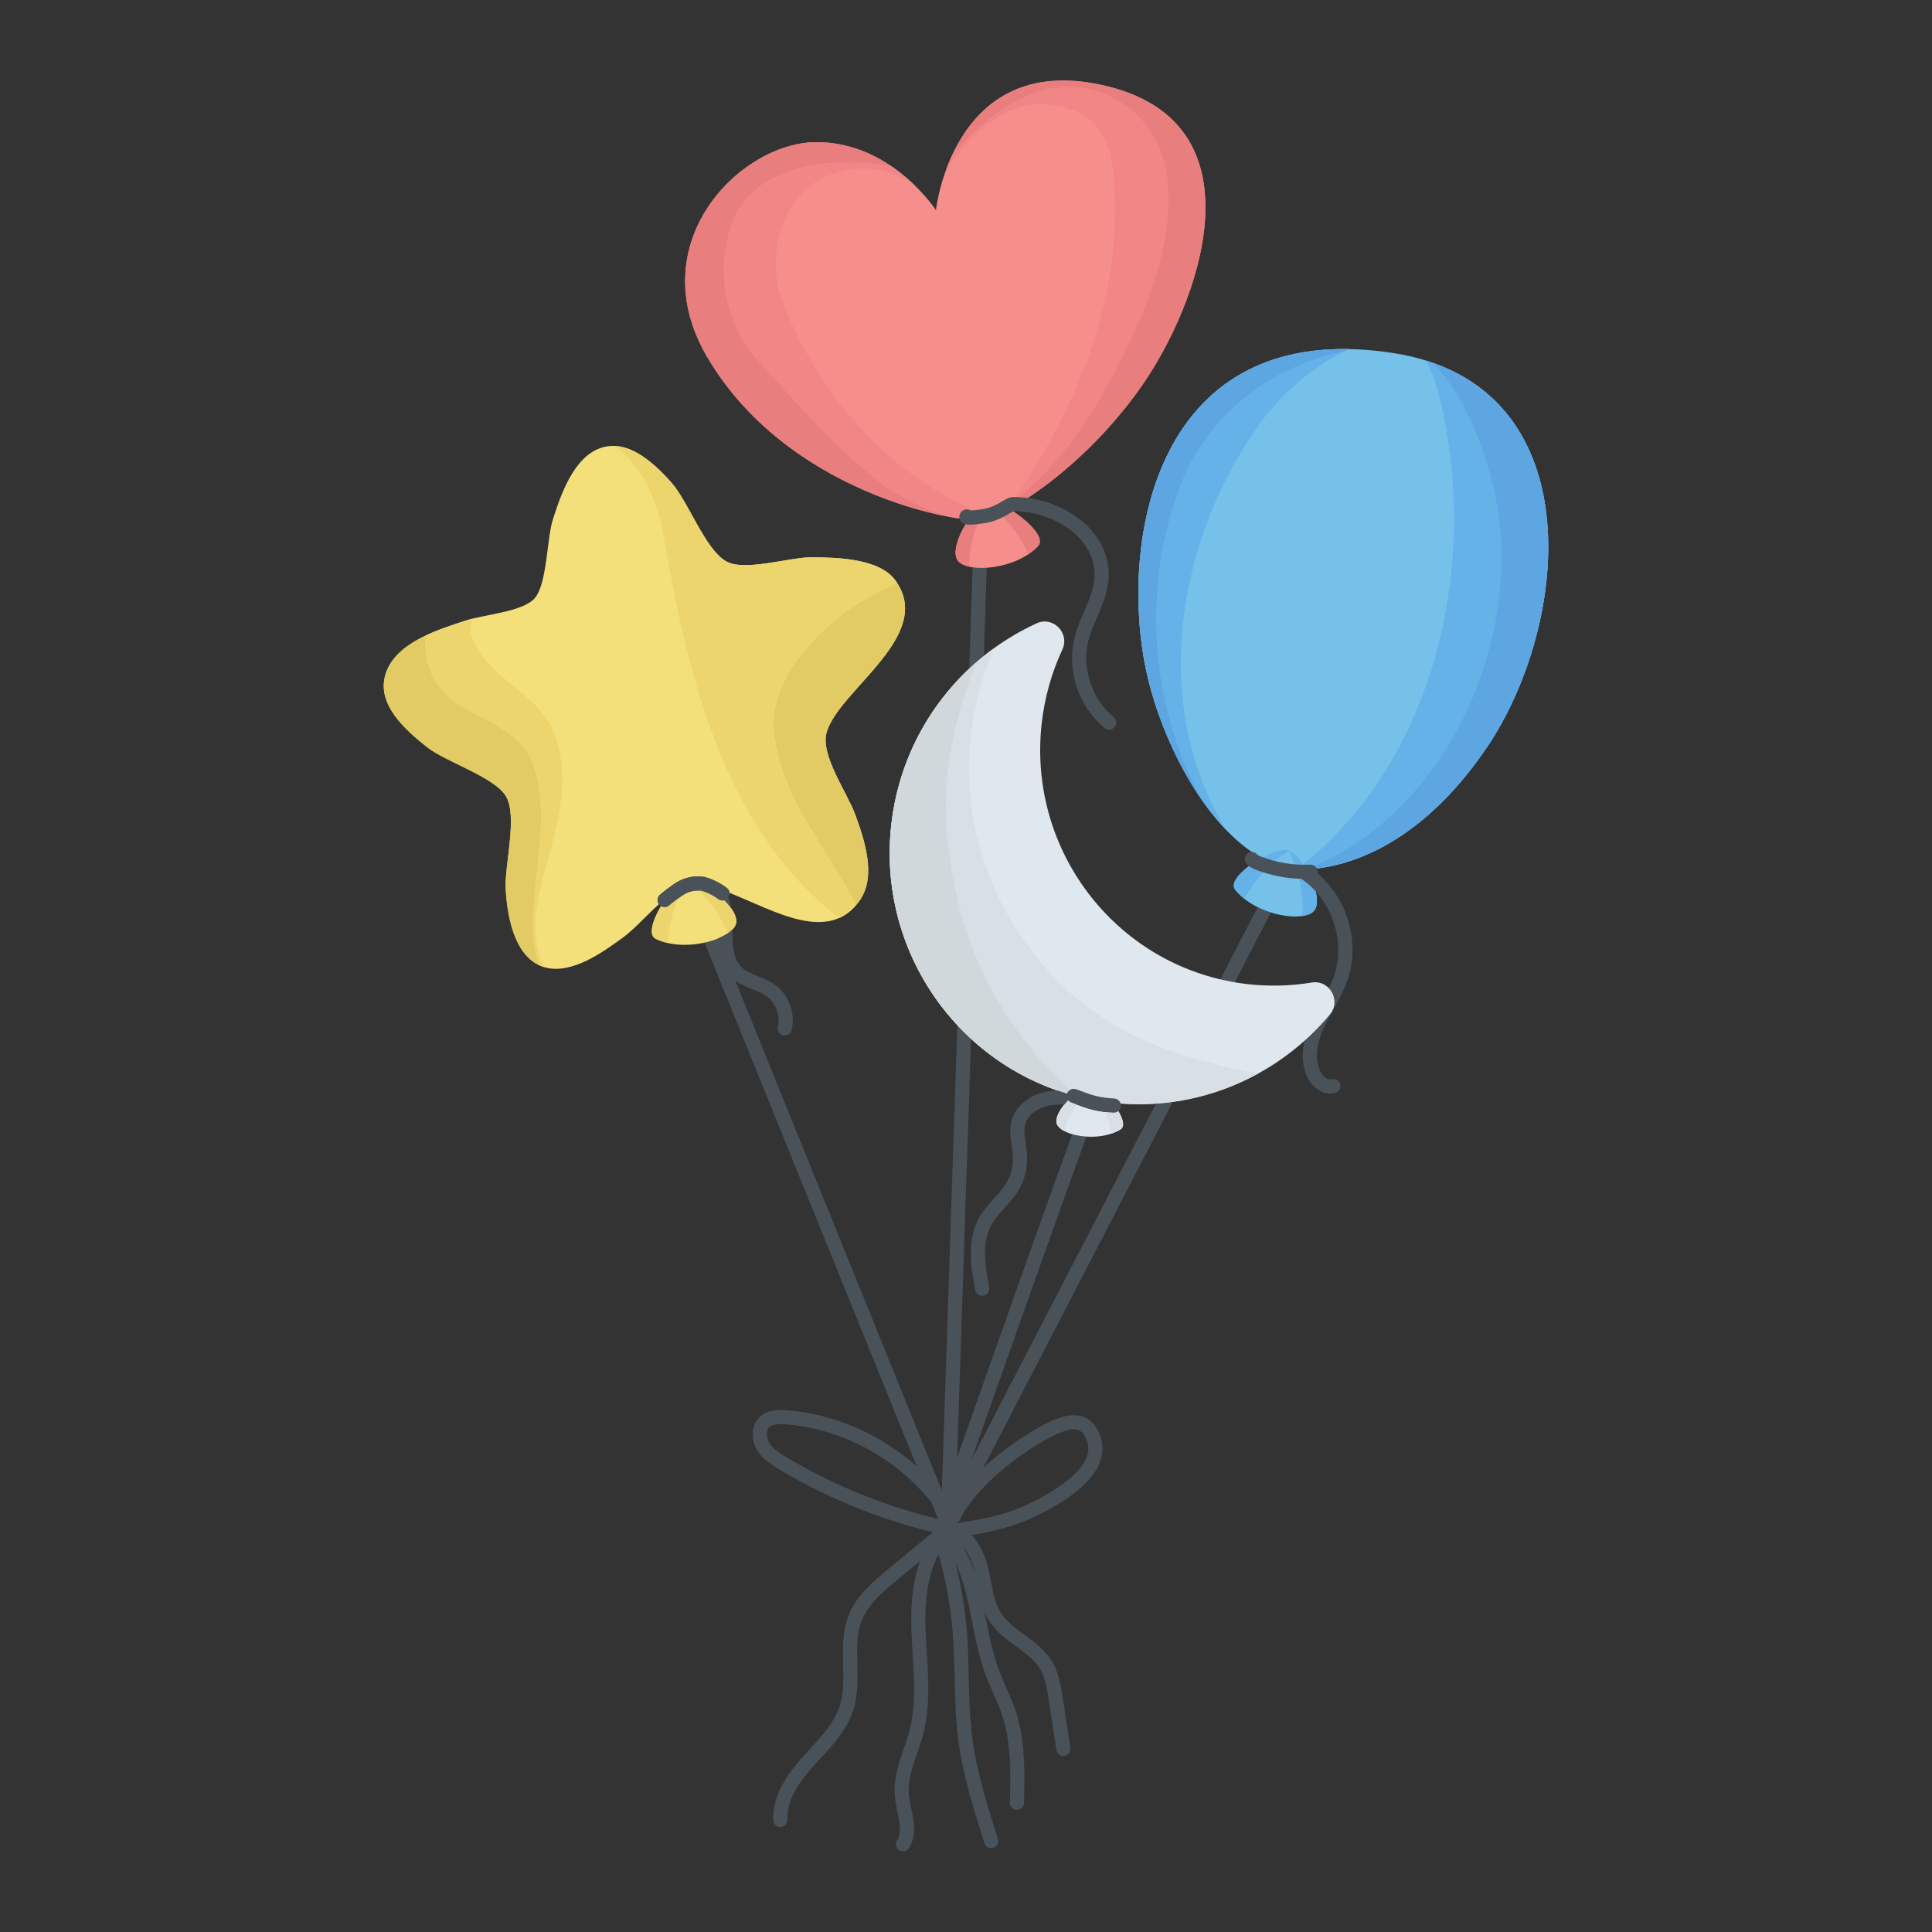 <?xml version="1.0" encoding="utf-8"?>
<!-- Designed by Vexels.com - 2019 All Rights Reserved - https://vexels.com/terms-and-conditions/  -->
<svg version="1.1" id="Layer_1" xmlns="http://www.w3.org/2000/svg" xmlns:xlink="http://www.w3.org/1999/xlink" x="0px" y="0px"
	 viewBox="0 0 1200 1200" enable-background="new 0 0 1200 1200" xml:space="preserve">
<rect x="0" y="0" width="1200" height="1200" fill="#333333" stroke="none"/>
<g>
	<path fill="#4A5259" d="M648.194,885.011c-10.356,5.383-24.855,15.003-37.409,26.582L789.382,566.75
		c-2.772-0.871-5.534-1.971-8.186-3.282L603.226,907.1c25.93-73.594,56.873-160.905,71.55-201.146
		c-3.124-0.205-6.116-0.716-8.753-1.477c-10.018,27.278-30.254,83.737-71.574,201.106l19.471-584.621
		c0.081-2.423-1.819-4.453-4.242-4.534c-2.371-0.093-4.451,1.819-4.534,4.242L584.99,925.787L430.923,545.523
		c-0.912-2.248-3.471-3.33-5.717-2.421c-2.248,0.91-3.332,3.471-2.421,5.717l146.698,362.076
		c-22.24-19.806-50.853-32.552-80.561-34.972c-5.42-0.439-12.26-0.365-17.047,4.194c-5.833,5.554-5.153,14.796-1.55,20.672
		c3.368,5.492,8.721,8.961,13.915,12.042c29.714,17.633,61.658,30.67,95.124,38.854l-28.032,23.188
		c-8.414,6.962-18.887,15.626-23.873,27.539c-4.261,10.178-4.005,21.051-3.757,31.567c0.214,9.084,0.417,17.665-2.124,25.586
		c-3.306,10.297-11.235,18.901-18.903,27.22c-1.348,1.463-2.694,2.922-4.012,4.388c-8.256,9.167-19.141,23.225-18.35,39.407
		c0.115,2.349,2.054,4.175,4.381,4.175c0.072,0,0.144-0.002,0.218-0.005c2.421-0.118,4.288-2.178,4.17-4.599
		c-0.626-12.797,8.278-24.413,16.104-33.103c1.298-1.44,2.62-2.876,3.945-4.314c8.313-9.019,16.907-18.345,20.804-30.487
		c2.996-9.33,2.766-19.062,2.545-28.476c-0.238-10.038-0.461-19.518,3.076-27.97c4.153-9.918,13.301-17.486,21.373-24.163
		l14.579-12.06c-5.554,15.192-5.847,31.743-5.351,44.325c0.175,4.443,0.454,8.957,0.724,13.325
		c0.988,15.986,2.008,32.519-1.992,47.802c-0.976,3.726-2.236,7.385-3.57,11.26c-3.129,9.093-6.365,18.496-5.588,28.599
		c0.264,3.441,0.971,6.876,1.655,10.195c1.416,6.886,2.754,13.39-0.254,18.198c-1.286,2.056-0.662,4.763,1.392,6.049
		c0.724,0.453,1.529,0.669,2.325,0.669c1.463,0,2.893-0.73,3.724-2.061c4.875-7.792,3.033-16.734,1.409-24.624
		c-0.657-3.194-1.277-6.211-1.5-9.098c-0.636-8.29,2.169-16.442,5.139-25.07c1.327-3.858,2.701-7.848,3.76-11.893
		c4.357-16.644,3.292-33.891,2.262-50.568c-0.266-4.318-0.542-8.783-0.713-13.129c-0.544-13.834-0.107-32.81,8.042-48.191
		c4.596,16.157,7.582,32.833,8.858,49.582c0.681,8.913,0.892,18.066,1.094,26.919c0.29,12.596,0.59,25.622,2.234,38.44
		c2.853,22.255,9.705,43.757,16.332,64.552c0.595,1.867,2.322,3.059,4.18,3.059c0.442,0,0.892-0.068,1.334-0.209
		c2.31-0.736,3.585-3.205,2.85-5.514c-6.507-20.423-13.237-41.54-15.989-63.006c-1.586-12.361-1.879-25.153-2.164-37.524
		c-0.206-8.966-0.418-18.239-1.116-27.385c-1.125-14.729-3.535-29.4-7.148-43.738c5.304,11.107,7.827,23.806,10.438,37.04
		c2.106,10.674,4.283,21.711,8.08,32.056c1.488,4.055,3.232,8.013,4.918,11.838c2.068,4.693,4.021,9.125,5.562,13.755
		c5.77,17.342,5.274,36.207,4.796,54.451c-0.063,2.423,1.848,4.439,4.273,4.503c0.039,0.002,0.077,0.002,0.117,0.002
		c2.371,0,4.324-1.89,4.386-4.275c0.475-18.115,1.015-38.649-5.242-57.454c-1.672-5.021-3.8-9.851-5.859-14.521
		c-1.631-3.702-3.318-7.529-4.71-11.324c-3.558-9.697-5.667-20.389-7.707-30.73c-0.303-1.536-0.609-3.078-0.919-4.62
		c0.89,2.062,1.937,4.076,3.223,6.009c4.3,6.461,10.43,10.946,16.36,15.283c5.801,4.242,11.279,8.249,14.655,13.755
		c3.498,5.706,4.583,12.838,5.631,19.734l4.693,30.881c0.331,2.172,2.202,3.729,4.335,3.729c0.219,0,0.442-0.016,0.665-0.05
		c2.397-0.365,4.043-2.603,3.68-5l-4.693-30.881c-1.125-7.397-2.401-15.782-6.828-23.002c-4.28-6.982-10.724-11.694-16.955-16.252
		c-5.554-4.064-10.801-7.901-14.235-13.061c-3.865-5.809-5.242-12.973-6.701-20.557c-0.581-3.026-1.183-6.156-1.958-9.222
		c-1.705-6.746-5.03-13.941-10.03-19.158c27.248-4.267,41.755-12.388,49.897-16.966c17.733-9.971,28.086-20.487,30.777-31.252
		c1.61-6.444,0.458-12.79-3.422-18.86C671.9,872.689,654.676,881.642,648.194,885.011z M488.719,905.278
		c-4.426-2.625-8.589-5.293-10.91-9.079c-1.788-2.92-2.253-7.467,0.118-9.726c1.62-1.541,4.342-1.95,7.078-1.95
		c1.089,0,2.179,0.065,3.203,0.149c34.983,2.849,68.344,20.988,90.241,48.351l4.223,10.423
		C549.604,935.488,518.048,922.684,488.719,905.278z M604.928,974.781c0.165,0.652,0.3,1.321,0.45,1.98
		c-1.924-5.652-4.305-11.119-7.391-16.262C601.331,964.398,603.654,969.74,604.928,974.781z M675.567,903.125
		c-2.052,8.213-11.238,17.109-26.564,25.729c-8.947,5.032-23.833,13.403-54.522,16.996c0.006-0.008,0.011-0.016,0.017-0.023
		c0.746-0.436,1.373-1.092,1.765-1.936c8.716-18.813,35.346-40.363,55.981-51.089c6.466-3.361,11.217-5.024,14.71-5.024
		c2.869,0,4.889,1.123,6.31,3.345C675.83,895.133,676.582,899.059,675.567,903.125z"/>
	<path fill="#F4E07A" d="M449.963,559.2c-1.283,0.365-2.712,0.159-3.857-0.709c-4.282-3.251-9.251-4.937-9.986-5.113
		c-1.003-0.194-2.119-0.274-3.253-0.24c-2.245,0.075-4.48,0.617-6.469,1.565c-1.043,0.496-2.148,1.163-3.483,2.095
		c-1.895,1.327-5.71,4.211-7.142,5.528c-0.844,0.777-1.91,1.161-2.972,1.161c-0.779,0-1.547-0.227-2.235-0.635
		c-5.126,8.567-8.152,17.869-3.256,20.287c11.626,5.743,28.091,4.186,38.921-0.337c3.738-1.561,6.8-3.474,8.762-5.565
		c0.882-0.94,1.553-1.913,1.95-2.907c1.105-2.772-0.155-6.416-2.756-10.142C453.021,562.518,451.583,560.832,449.963,559.2z"/>
	<path fill="#F4E07A" d="M513.432,454.902c7.534-26.396,67.638-60.112,42.695-94.409c-10.016-13.772-36.344-14.192-51.579-14.369
		c-14.225-0.165-42.112,9.219-53.675,2.443c-13.149-7.706-23.236-37.001-34.04-49.051c-10.42-11.622-26.544-27.015-43.555-21.34
		c-17.031,5.682-25.048,29.328-29.929,44.631c-3.728,11.689-3.501,40.274-11.376,48.934c-7.53,8.282-31.355,9.999-42.041,13.497
		c-17.121,5.605-43.573,13.475-50.21,32.692c-6.607,19.13,12.025,35.393,25.377,46.013c11.807,9.391,41.616,18.409,49.056,30.473
		c7.533,12.215-0.779,42.818-0.066,57.338c0.241,4.921,0.799,10.737,1.951,16.63c2.789,14.27,9.057,28.993,22.732,32.554
		c16.663,4.34,35.877-9.653,48.367-18.776c6.59-4.813,14.195-13.371,22.088-20.548c-1.253-1.774-1.043-4.237,0.598-5.746
		c1.962-1.807,6.281-5.021,8.052-6.26c1.744-1.221,3.249-2.121,4.741-2.831c3.069-1.464,6.511-2.299,9.95-2.414
		c1.799-0.057,3.577,0.077,5.288,0.41c1.696,0.333,8.047,2.543,13.556,6.725c1.018,0.773,1.59,1.904,1.702,3.083
		c27.58,10.84,62.077,32.341,81.148,4.278c10.162-14.953,2.566-37.468-2.914-52.561
		C526.211,492.145,509.386,469.081,513.432,454.902z"/>
	<path fill="#75C1EA" d="M864.247,219.091c-147.665-21.978-169.094,118.318-152.391,197.192
		c8.912,42.084,35.992,96.789,71.745,116.638c-10.203,5.648-20.383,14.609-16.406,19.698c3.524,4.508,8.518,8.138,14.002,10.849
		c2.651,1.311,5.414,2.411,8.186,3.282c10.987,3.453,22.057,3.403,26.356-0.545c4.665-4.284,1.462-16.712-4.205-26.291
		c23.302-0.888,69.741-13.283,111.963-75.643C975.938,386.819,989.548,237.741,864.247,219.091z"/>
	<g>
		<g>
			<path fill="#F68E8B" d="M615.009,311.892c-11.009,1.571-26.763,29.132-19.75,36.75c7.013,7.618,36.288,4.801,49.511-9.47
				C651.853,331.528,623.058,310.743,615.009,311.892z"/>
			<path fill="#E87E7E" d="M613.686,312.537c0.082-0.136,0.161-0.276,0.243-0.412c0.364-0.103,0.725-0.183,1.08-0.234
				c8.049-1.149,36.843,19.636,29.761,27.28c-1.757,1.896-3.815,3.571-6.048,5.064C632.994,331.98,624.708,320.673,613.686,312.537z
				"/>
			<path fill="#F9E064" d="M614.396,309.272c-0.072,0.142-0.138,0.288-0.209,0.43c-0.107-0.066-0.213-0.132-0.32-0.198
				C614.043,309.426,614.22,309.338,614.396,309.272z"/>
			<path fill="#E87E7E" d="M613.383,312.314c0.101,0.074,0.202,0.149,0.303,0.223c-6.998,11.602-11.886,25.141-11.712,39.439
				c-2.939-0.678-5.291-1.787-6.715-3.334C588.585,341.391,602.531,316.094,613.383,312.314z"/>
			<path fill="#F68E8B" d="M581.33,130.529c0,0,10.899-101.287,107.545-76.673s55.435,135.762,20.057,186.168
				c-35.378,50.406-82.714,80.019-98.348,82.708c-15.634,2.689-122.036-16.654-171.441-101.177
				C397.787,150.8,459.646,88.9,506.378,88.306C553.539,87.706,581.33,130.529,581.33,130.529z"/>
			<path opacity="0.8" fill="#FFFFFF" d="M575.744,124.191c-0.004,0.008-0.007,0.014-0.011,0.022
				C575.733,124.213,575.74,124.198,575.744,124.191z"/>
			<path opacity="0.8" fill="#FFFFFF" d="M575.733,124.213c-0.053,0.106-0.105,0.211-0.157,0.315
				C575.626,124.427,575.676,124.326,575.733,124.213z"/>
			<path opacity="0.8" fill="#FFFFFF" d="M575.922,123.833c-0.059,0.119-0.119,0.238-0.178,0.358
				C575.799,124.08,575.861,123.955,575.922,123.833z"/>
			<path opacity="0.8" fill="#FFFFFF" d="M575.922,123.833c0.039-0.077,0.076-0.154,0.114-0.229l0,0
				C575.995,123.685,575.96,123.756,575.922,123.833z"/>
			<path opacity="0.8" fill="#FFFFFF" d="M574.961,125.764c-0.024,0.049-0.044,0.089-0.06,0.121
				C574.917,125.852,574.937,125.812,574.961,125.764z"/>
			<path opacity="0.8" fill="#FFFFFF" d="M574.864,125.958C574.847,125.992,574.848,125.991,574.864,125.958L574.864,125.958z"/>
			<path opacity="0.8" fill="#FFFFFF" d="M574.9,125.885c-0.016,0.032-0.028,0.057-0.037,0.073
				C574.872,125.942,574.884,125.918,574.9,125.885z"/>
			<path fill="#F28686" d="M687.572,59.035c56.039,25.708,39.69,96.603,18.195,144.177c-18.659,41.298-41.175,80.946-77.088,108.963
				c39.395-57.875,68.505-125.896,63.22-198.176c-0.181-19.393-7.219-41.106-27.934-46.318
				c-33.649-11.387-58.356,12.124-76.263,37.596c1.057-2.875,2.29-5.871,3.701-8.913C616.447,66.831,652.417,43.044,687.572,59.035z
				"/>
			<path fill="#E87E7E" d="M688.875,53.856c96.646,24.614,55.435,135.762,20.057,186.168
				c-27.435,39.089-62.042,65.652-83.497,76.871c1.09-1.564,2.169-3.14,3.244-4.72c35.912-28.017,58.429-67.666,77.088-108.963
				c21.495-47.574,37.844-118.469-18.195-144.177c-35.155-15.991-71.125,7.796-96.168,37.329
				C603.837,69.577,630.944,39.102,688.875,53.856z"/>
			<path opacity="0.8" fill="#FFFFFF" d="M575.576,124.528c-0.057,0.113-0.108,0.217-0.157,0.316
				C575.47,124.741,575.522,124.636,575.576,124.528z"/>
			<path opacity="0.8" fill="#FFFFFF" d="M575.419,124.844c-0.05,0.1-0.098,0.196-0.143,0.288
				C575.319,125.045,575.367,124.947,575.419,124.844z"/>
			<path opacity="0.8" fill="#FFFFFF" d="M575.043,125.598c-0.031,0.062-0.058,0.117-0.083,0.166
				C574.984,125.716,575.011,125.663,575.043,125.598z"/>
			<path opacity="0.8" fill="#FFFFFF" d="M575.275,125.132c-0.045,0.091-0.089,0.179-0.127,0.254
				C575.188,125.307,575.231,125.221,575.275,125.132z"/>
			<path opacity="0.8" fill="#FFFFFF" d="M575.149,125.386c-0.019,0.038-0.036,0.072-0.053,0.107
				C575.113,125.458,575.129,125.426,575.149,125.386z"/>
			<path opacity="0.8" fill="#FFFFFF" d="M575.095,125.493c-0.017,0.035-0.037,0.074-0.052,0.105
				C575.06,125.565,575.078,125.529,575.095,125.493z"/>
			<path fill="#F28686" d="M471.483,224.632c-19.431-20.962-27.363-53.318-17.938-82.498c7.533-27.572,36.674-39.29,61.46-40.793
				c12.359-0.883,26.69-1.092,39.219,2.318c5.646,3.899,10.475,8.08,14.42,11.957c-14.925-10.956-34.56-14.329-52.46-7.132
				c-28.999,9.968-40.888,47.755-30.92,76.754c22.439,59.885,68.566,113.424,130.768,135.937c-2.088,0.769-3.923,1.296-5.449,1.558
				c-3.169,0.545-10.067,0.184-19.463-1.44c-17.616-5.14-34.338-12.686-49.665-25.776
				C515.024,273.984,494.129,249.379,471.483,224.632z"/>
			<path fill="#E87E7E" d="M506.378,88.306c19.442-0.247,35.582,6.884,47.846,15.353c-12.529-3.41-26.86-3.201-39.219-2.318
				c-24.786,1.503-53.927,13.22-61.46,40.793c-9.425,29.18-1.493,61.536,17.938,82.498c22.646,24.747,43.541,49.352,69.973,70.885
				c15.327,13.09,32.05,20.636,49.665,25.776c-36.962-6.39-112.587-32.345-151.978-99.737
				C397.787,150.8,459.646,88.9,506.378,88.306z"/>
			<g>
				<path fill="#4A5259" d="M688.911,453.189c-0.977,0-1.962-0.324-2.776-0.991c-16.322-13.347-23.805-36.044-18.618-56.481
					c1.406-5.545,3.644-10.746,5.808-15.775c2.37-5.508,4.607-10.71,5.758-16.183c2.08-9.89-0.297-19.4-6.872-27.505
					c-9.21-11.346-25.916-18.697-42.627-18.772c-0.487,0.192-1.547,0.828-2.411,1.348c-3.5,2.102-8.789,5.278-17.083,6.341
					c-7.55,0.969-12.546,1.61-14.007-2.618c-0.72-2.092,0.159-4.376,2.143-5.557c1.468-0.874,3.249-0.794,4.6,0.069
					c1.075-0.046,2.954-0.192,6.149-0.6c6.466-0.83,10.634-3.333,13.678-5.161c2.323-1.394,4.33-2.599,6.675-2.599
					c19.633,0,38.676,8.438,49.698,22.02c8.301,10.228,11.291,22.277,8.647,34.844c-1.331,6.331-3.849,12.184-6.284,17.845
					c-2.121,4.933-4.125,9.592-5.364,14.467c-4.295,16.927,2.147,36.469,15.665,47.524c1.878,1.535,2.155,4.3,0.621,6.176
					C691.444,452.639,690.182,453.189,688.911,453.189z"/>
			</g>
		</g>
		<g>
			<g>
				<path fill="#64B2E8" d="M800.402,528.683c-0.07-0.143-0.137-0.288-0.208-0.43c-0.354-0.133-0.707-0.243-1.056-0.323
					c-7.924-1.819-38.359,16.48-31.942,24.69c1.592,2.036,3.502,3.878,5.602,5.553C779.533,546.44,788.736,535.867,800.402,528.683z
					"/>
				<path fill="#64B2E8" d="M800.722,528.486c-0.107,0.065-0.214,0.131-0.32,0.197c6.001,12.148,9.738,26.049,8.366,40.281
					c2.985-0.429,5.422-1.337,6.971-2.759C822.997,559.539,811.22,533.163,800.722,528.486z"/>
			</g>
			<g>
				<path fill="#64B2E8" d="M784.776,260.062c14.573-18.995,32.289-32.792,52.711-43.245
					c-123.479-2.028-141.268,125.63-125.632,199.468c7.009,33.1,25.26,74.006,50.127,99.625
					C713.267,438.158,730.951,332.02,784.776,260.062z"/>
				<path fill="#64B2E8" d="M885.611,223.913c7.23,13.464,10.465,29.559,12.892,44.325c16.939,96.111-12.083,210.231-93.18,271.639
					c20.28,1.113,71.772-7.075,118.173-75.606C972.743,391.537,987.737,255.645,885.611,223.913z"/>
				<path fill="#5DA6E2" d="M732.526,303.229c16.307-45.113,56.826-75.916,101.803-84.75c1.047-0.562,2.097-1.12,3.159-1.663
					c-123.479-2.028-141.268,125.63-125.632,199.468c5.464,25.803,17.782,56.32,34.717,80.671
					C714.759,439.055,708.893,367.035,732.526,303.229z"/>
				<path fill="#5DA6E2" d="M889.836,225.318c15.54,15.582,25.928,38.814,32.134,57.755c33.825,95.2-16.342,219.706-110.459,256.838
					c23.291-0.878,69.742-13.251,111.985-75.64C972.052,392.558,987.301,259.455,889.836,225.318z"/>
			</g>
		</g>
		<g>
			<g>
				<path fill="#EDD56E" d="M426.853,547.171c-0.125-0.098-0.248-0.201-0.374-0.298c-0.377,0.033-0.742,0.087-1.092,0.167
					c-7.929,1.797-27.418,31.484-18.076,36.1c2.317,1.145,4.837,1.976,7.456,2.575C415.749,572.221,419.457,558.703,426.853,547.171
					z"/>
				<path fill="#EDD56E" d="M427.057,546.854c-0.068,0.105-0.136,0.211-0.203,0.316c10.675,8.344,20.07,19.249,25.006,32.669
					c2.504-1.681,4.306-3.556,5.085-5.509C460.594,565.176,438.544,546.516,427.057,546.854z"/>
			</g>
			<path fill-rule="evenodd" clip-rule="evenodd" fill="#E2CA64" d="M557.164,361.998c-12.495,6.273-25.169,12.271-35.303,20.43
				c-23.192,18.79-46.442,46.534-40.443,77.564c5.813,37.817,32.683,67.801,50.406,102.093c0.839-0.994,1.653-2.066,2.441-3.224
				c10.162-14.953,2.566-37.468-2.914-52.561c-5.14-14.154-21.965-37.218-17.919-51.396
				C520.856,428.892,579.32,395.775,557.164,361.998z"/>
			<path fill-rule="evenodd" clip-rule="evenodd" fill="#EDD56E" d="M333.368,563.723c5.735-35.087,24.204-69.059,11.7-105.986
				c-8.78-26.916-40.753-35.041-50.924-59.9c-2.644-4.697-2.278-9.13-0.811-13.551c-1.225,0.307-2.387,0.62-3.401,0.952
				c-7.556,2.474-16.927,5.39-25.613,9.526c-0.649,7.139,0.264,14.679,3.184,22.529c10.837,28.307,50.096,27.87,62.324,54.12
				c16.954,41.437-7.261,88.349,4.573,127.877c0.896,0.443,1.84,0.815,2.811,1.149C333.028,588.9,331.278,576.062,333.368,563.723z"
				/>
			<path fill-rule="evenodd" clip-rule="evenodd" fill="#E2CA64" d="M329.829,471.414c-12.228-26.249-51.487-25.813-62.324-54.12
				c-2.92-7.851-3.833-15.391-3.184-22.529c-10.995,5.236-20.889,12.429-24.597,23.166c-6.607,19.131,12.025,35.393,25.377,46.013
				c11.807,9.391,41.616,18.408,49.056,30.473c7.533,12.216-0.779,42.818-0.066,57.339c0.241,4.921,0.8,10.736,1.951,16.63
				c2.472,12.647,7.688,25.632,18.36,30.905C322.568,559.763,346.783,512.851,329.829,471.414z"/>
			<path fill-rule="evenodd" clip-rule="evenodd" fill="#EDD56E" d="M521.861,382.427c10.134-8.159,22.807-14.157,35.303-20.43
				c-0.329-0.501-0.672-1.003-1.036-1.504c-10.016-13.772-36.344-14.192-51.579-14.368c-14.225-0.165-42.112,9.219-53.675,2.442
				c-13.148-7.706-23.236-37.001-34.04-49.051c-8.689-9.692-21.345-21.995-35.173-22.527c17.123,12.172,26.147,33.504,29.998,53.421
				c15.161,86.7,36.609,183.639,109.585,239.773c3.828-1.691,7.384-4.31,10.581-8.1c-17.723-34.291-44.593-64.276-50.406-102.093
				C475.419,428.961,498.669,401.218,521.861,382.427z"/>
			<g>
				<path fill="#4A5259" d="M446.232,582.803c0.167,8.095,1.457,17.766,8.305,24.372c3.819,3.681,8.457,5.528,12.944,7.313
					c3.054,1.214,5.94,2.363,8.335,4.011c5.96,4.096,9.048,12.172,7.341,19.201c-0.571,2.356,0.874,4.729,3.23,5.302
					c0.348,0.084,0.696,0.125,1.039,0.125c1.979,0,3.774-1.348,4.263-3.356c2.575-10.604-1.907-22.325-10.898-28.506
					c-3.206-2.207-6.694-3.592-10.065-4.935c-3.867-1.538-7.519-2.99-10.094-5.473c-4.94-4.767-5.609-13.028-5.64-19.691
					c-0.005-0.946-0.002-1.896,0.002-2.852c0.001-0.357,0-0.718,0.001-1.076C453.032,579.329,449.971,581.242,446.232,582.803z"/>
				<path fill="#4A5259" d="M451.415,551.498c-5.509-4.182-11.86-6.392-13.556-6.725c-1.711-0.333-3.489-0.466-5.288-0.41
					c-3.44,0.115-6.881,0.95-9.95,2.414c-1.492,0.71-2.997,1.61-4.741,2.831c-1.771,1.24-6.091,4.453-8.052,6.26
					c-1.641,1.51-1.85,3.972-0.598,5.746c0.109,0.155,0.21,0.313,0.342,0.456c0.296,0.322,0.638,0.569,0.996,0.781
					c0.687,0.408,1.456,0.635,2.235,0.635c1.061,0,2.128-0.384,2.972-1.161c1.432-1.317,5.247-4.201,7.142-5.528
					c1.334-0.933,2.44-1.6,3.483-2.095c1.989-0.948,4.225-1.49,6.469-1.565c1.133-0.034,2.25,0.046,3.253,0.24
					c0.736,0.177,5.705,1.862,9.986,5.113c1.145,0.868,2.575,1.074,3.857,0.709c1.62,1.633,3.058,3.318,4.225,4.989
					c-0.395-2.25-0.987-4.473-1.865-6.649c0.637-0.892,0.891-1.941,0.794-2.959C453.005,553.402,452.433,552.271,451.415,551.498z"
					/>
			</g>
		</g>
		<g>
			<path fill="#DFE8EF" d="M691.581,691.074c-11.061-0.674-15.3-2.246-24.585-5.693l-1.591-0.59
				c-0.799-0.296-1.45-0.807-1.936-1.434c-0.836,0.853-1.63,1.734-2.368,2.63c-3.796,4.612-6.067,9.582-4.461,12.646
				c1.289,2.46,4.803,4.522,9.383,5.844c2.637,0.761,5.629,1.273,8.753,1.477c7.284,0.477,15.288-0.731,21.216-4.465
				c2.83-1.782,1.544-6.455-1.391-11.4c-0.758,0.615-1.71,0.993-2.749,0.993C691.762,691.083,691.672,691.08,691.581,691.074z"/>
			<path fill="#4A5259" d="M828.208,626.934c3.114-5.585,6.332-11.358,8.561-17.654c8.298-23.433,0.354-50.964-18.485-66.85
				c0.091-0.389,0.15-0.79,0.13-1.209c-0.117-2.421-2.21-4.271-4.594-4.175c-10.369,0.502-20.965-1.247-30.633-5.041
				c-0.556-0.218-1.857-0.729-2.203-1.169c-1.497-1.907-4.256-2.243-6.163-0.741c-1.907,1.497-2.239,4.256-0.741,6.163
				c1.821,2.318,4.472,3.361,5.898,3.92c8.952,3.513,18.615,5.432,28.259,5.68c18.946,12.562,27.845,39.056,20.256,60.492
				c-1.982,5.598-4.883,10.801-7.954,16.31c-2.076,3.724-4.223,7.574-6.072,11.577c-4.156,8.997-7.999,22.231-2.713,34.187
				c2.519,5.7,8.126,10.82,14.396,10.82c1.092,0,2.207-0.156,3.326-0.49c2.322-0.696,3.642-3.141,2.948-5.465
				c-0.696-2.323-3.14-3.642-5.465-2.948c-2.527,0.765-5.741-2.219-7.178-5.466c-3.959-8.957-0.742-19.604,2.654-26.956
				C824.147,634.217,826.119,630.678,828.208,626.934z"/>
			<path fill="#DFE8EF" d="M814.724,610.263c-12.755,2.108-25.999,2.522-39.468,1.026c-79.776-8.86-137.201-81.288-128.262-161.772
				c1.822-16.406,6.262-31.879,12.852-46.044c4.771-10.255-5.725-21.014-16.007-16.302c-48.161,22.069-83.942,68.415-90.255,125.259
				c-8.215,73.965,36.143,141.543,103.015,164.843c2.039,0.711,4.099,1.38,6.179,2.007c0.014-0.042,0.018-0.086,0.033-0.128
				c0.84-2.274,3.376-3.429,5.64-2.594l1.6,0.593c8.954,3.323,12.303,4.566,22.066,5.161c1.884,0.115,3.404,1.409,3.921,3.116
				c51.215,3.796,98.879-18.13,129.98-55.284C833.225,621.533,825.804,608.432,814.724,610.263z"/>
			<path fill="#D8E0E5" d="M677.878,675.062c0.09-0.086,0.177-0.176,0.267-0.262c0.296-0.004,0.585,0.008,0.864,0.042
				c6.318,0.76,23.885,22.302,16.984,26.649c-1.712,1.078-3.607,1.928-5.598,2.606C688.543,693.67,684.566,683.444,677.878,675.062z
				"/>
			<path fill="#D8E0E5" d="M677.694,674.832c0.062,0.076,0.123,0.153,0.184,0.23c-7.639,7.357-14.074,16.605-16.835,27.451
				c-2.085-1.107-3.639-2.422-4.403-3.879C653.06,691.8,668.723,675.494,677.694,674.832z"/>
			<path fill="#D8E0E5" d="M617.264,402.721c-3.961,9.935-7.437,20.044-10.018,30.477c-14.942,60.41,1.801,122.927,43.192,169.213
				c21.434,23.969,47.907,40.639,78.328,50.864c14.917,5.013,30.35,9.276,45.804,12.291c2.314,0.451,4.636,0.848,6.963,1.191
				c-26.919,14.827-58.432,21.792-91.199,18.153c-85.057-9.447-146.283-86.669-136.752-172.48
				C558.667,466.647,582.876,427.686,617.264,402.721z"/>
			<path fill="#D1D8DB" d="M606.185,411.547c-0.576,1.538-1.146,3.076-1.702,4.611c-9.85,27.157-16.967,54.031-16.934,83.13
				c0.03,27.315,4.777,54.619,13.27,80.56c12.79,39.064,37.139,73.451,67.474,100.979
				c-73.319-19.144-123.396-90.199-114.711-168.396C558.102,471.735,577.729,436.425,606.185,411.547z"/>
			<path fill="#4A5259" d="M692.116,682.312c-9.763-0.595-13.112-1.838-22.066-5.161l-1.6-0.593
				c-2.263-0.835-4.799,0.321-5.64,2.594c-0.016,0.042-0.019,0.085-0.033,0.128c-2.08-0.627-4.14-1.297-6.179-2.007
				c-2.806,0.14-5.629,0.48-8.419,1.173c-9.558,2.371-17.061,8.75-19.583,16.648c-1.835,5.748-1.012,11.37-0.214,16.807
				c0.362,2.479,0.705,4.82,0.785,7.092c0.185,5.341-1.192,10.823-3.88,15.439c-2.068,3.551-4.904,6.698-7.906,10.027
				c-3.388,3.76-6.893,7.647-9.468,12.378c-7.222,13.272-5.149,28.577-2.174,44.405c0.396,2.109,2.239,3.578,4.309,3.578
				c0.269,0,0.542-0.024,0.816-0.075c2.382-0.448,3.951-2.742,3.503-5.125c-2.671-14.208-4.585-27.852,1.259-38.585
				c2.078-3.82,5.089-7.16,8.277-10.698c3.17-3.515,6.447-7.152,8.971-11.487c3.512-6.027,5.31-13.188,5.067-20.163
				c-0.096-2.757-0.49-5.453-0.871-8.059c-0.682-4.655-1.325-9.052-0.108-12.865c1.914-5.996,8.141-9.508,13.332-10.796
				c3.473-0.863,7.119-1.069,10.81-0.98c0.738-0.896,1.531-1.777,2.368-2.63c0.486,0.628,1.137,1.139,1.936,1.434l1.591,0.59
				c9.285,3.446,13.524,5.019,24.585,5.693c0.091,0.005,0.182,0.009,0.271,0.009c1.039,0,1.991-0.379,2.749-0.993
				c0.922-0.748,1.55-1.851,1.629-3.129c0.033-0.535-0.046-1.048-0.193-1.532C695.52,683.721,694,682.427,692.116,682.312z"/>
		</g>
	</g>
</g>
</svg>

